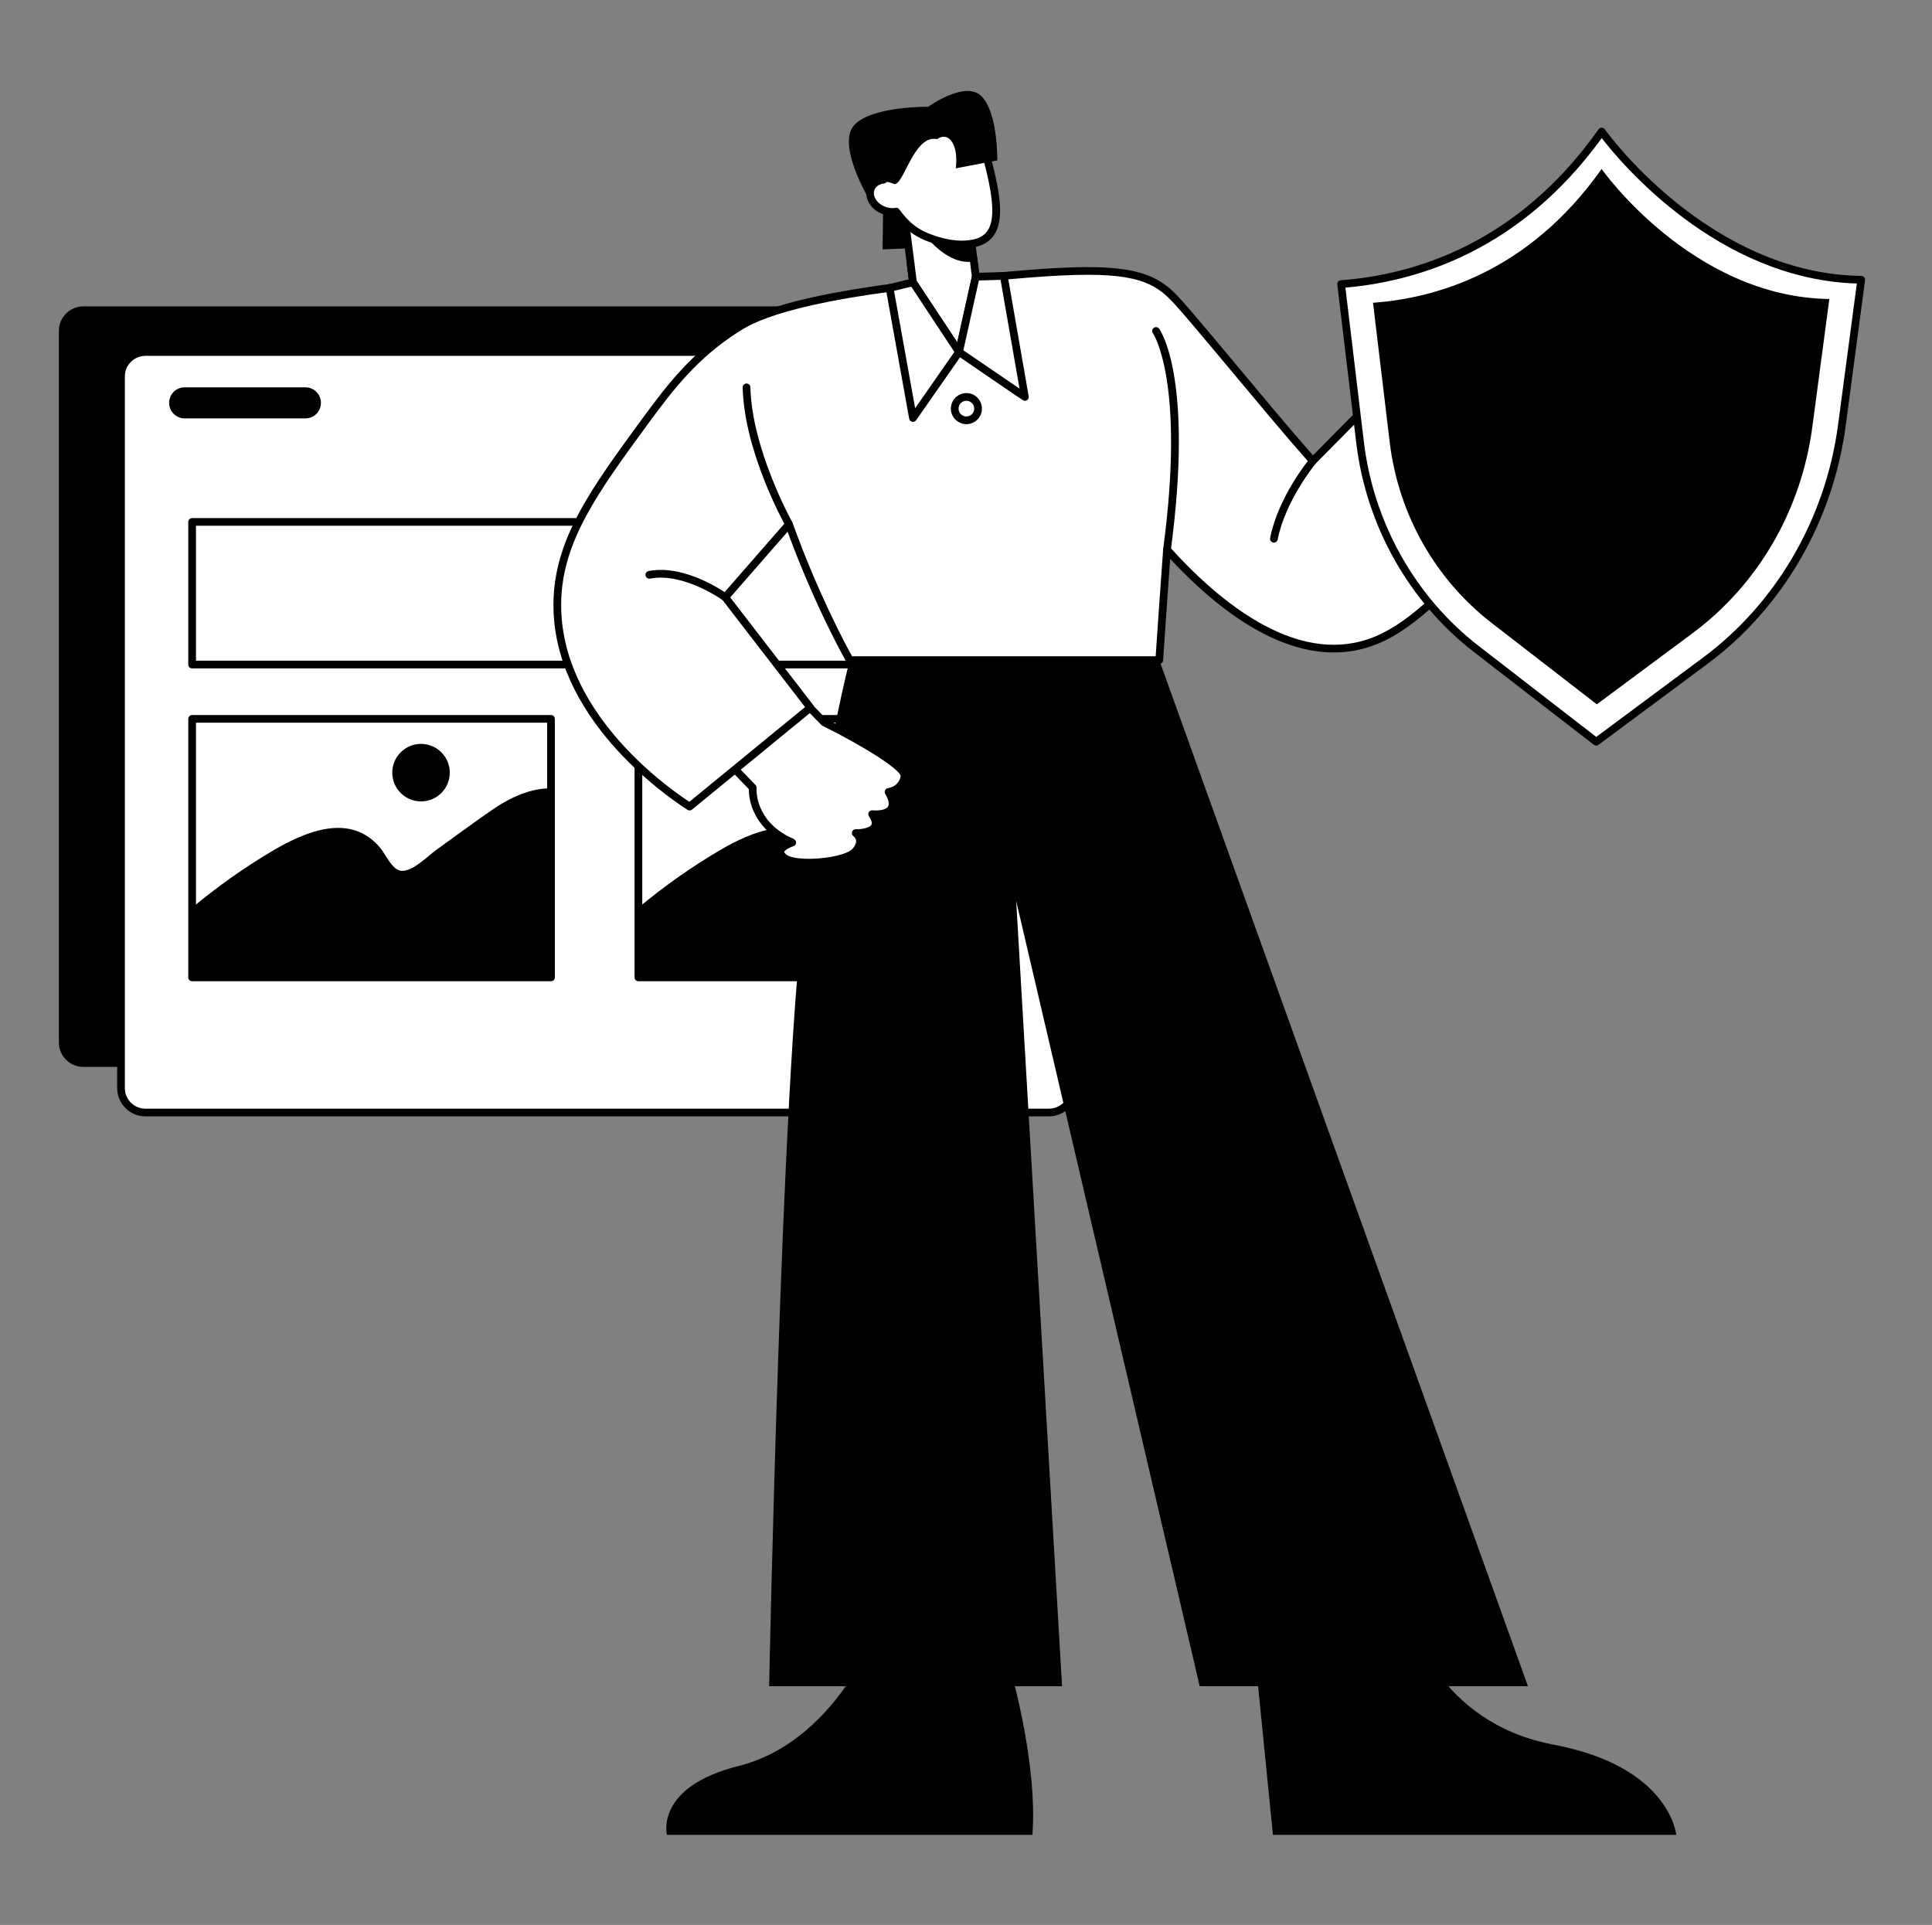 <svg width="276" height="275" viewBox="0 0 276 275" fill="none" xmlns="http://www.w3.org/2000/svg">
<rect x="0" y="0" width="276" height="275" fill="#808080" stroke="none"/>
<g clip-path="url(#clip0_434_27889)">
<path d="M140.972 43.77H11.906C9.976 43.77 8.412 45.334 8.412 47.263V148.925C8.412 150.855 9.976 152.419 11.906 152.419H140.972C142.901 152.419 144.466 150.855 144.466 148.925V47.263C144.466 45.334 142.901 43.77 140.972 43.77Z" fill="black"/>
<path d="M149.845 50.285H20.779C18.849 50.285 17.285 51.849 17.285 53.779V155.441C17.285 157.371 18.849 158.935 20.779 158.935H149.845C151.774 158.935 153.339 157.371 153.339 155.441V53.779C153.339 51.849 151.774 50.285 149.845 50.285Z" fill="white"/>
<path d="M149.845 159.486H20.779C18.55 159.486 16.735 157.672 16.735 155.442V53.778C16.735 51.549 18.549 49.734 20.779 49.734H149.845C152.074 49.734 153.889 51.548 153.889 53.778V155.44C153.889 157.669 152.075 159.484 149.845 159.484V159.486ZM20.779 50.836C19.157 50.836 17.835 52.156 17.835 53.78V155.442C17.835 157.064 19.155 158.386 20.779 158.386H149.845C151.467 158.386 152.789 157.066 152.789 155.442V53.778C152.789 52.156 151.469 50.834 149.845 50.834H20.779V50.836Z" fill="black"/>
<path d="M43.632 59.772H26.378C25.153 59.772 24.16 58.779 24.16 57.554C24.16 56.329 25.153 55.336 26.378 55.336H43.632C44.857 55.336 45.849 56.329 45.849 57.554C45.849 58.779 44.857 59.772 43.632 59.772Z" fill="black"/>
<path d="M142.466 74.562H27.446V94.937H142.466V74.562Z" fill="white"/>
<path d="M142.468 95.487H27.447C27.143 95.487 26.896 95.24 26.896 94.936V74.562C26.896 74.258 27.143 74.012 27.447 74.012H142.467C142.77 74.012 143.017 74.258 143.017 74.562V94.936C143.017 95.24 142.77 95.487 142.467 95.487H142.468ZM27.997 94.386H141.917V75.112H27.997V94.386Z" fill="black"/>
<path d="M78.713 102.695H27.446V139.629H78.713V102.695Z" fill="white"/>
<path d="M78.713 140.182H27.447C27.143 140.182 26.896 139.936 26.896 139.632V102.698C26.896 102.395 27.143 102.148 27.447 102.148H78.713C79.017 102.148 79.263 102.395 79.263 102.698V139.632C79.263 139.936 79.017 140.182 78.713 140.182ZM27.997 139.082H78.163V103.248H27.997V139.082Z" fill="black"/>
<path d="M78.714 139.63V112.637C75.863 112.542 72.796 113.994 70.557 115.526C67.753 117.446 65.023 119.482 62.263 121.463C61.068 122.321 58.717 124.787 57.105 124.362C55.933 124.052 55.08 122.059 54.339 121.157C50.148 116.058 43.723 118.728 39.019 121.503C34.932 123.915 31.074 126.647 27.445 129.671V139.63H78.712H78.714Z" fill="black"/>
<path d="M60.146 114.49C62.415 114.49 64.254 112.651 64.254 110.382C64.254 108.113 62.415 106.273 60.146 106.273C57.877 106.273 56.037 108.113 56.037 110.382C56.037 112.651 57.877 114.49 60.146 114.49Z" fill="black"/>
<path d="M142.468 102.695H91.201V139.629H142.468V102.695Z" fill="white"/>
<path d="M142.468 140.182H91.201C90.897 140.182 90.651 139.936 90.651 139.632V102.698C90.651 102.395 90.897 102.148 91.201 102.148H142.468C142.772 102.148 143.018 102.395 143.018 102.698V139.632C143.018 139.936 142.772 140.182 142.468 140.182ZM91.751 139.082H141.918V103.248H91.751V139.082Z" fill="black"/>
<path d="M142.467 139.63V112.637C139.617 112.542 136.549 113.994 134.311 115.526C131.507 117.446 128.777 119.482 126.017 121.463C124.822 122.321 122.471 124.787 120.859 124.362C119.686 124.052 118.834 122.059 118.093 121.157C113.902 116.058 107.476 118.728 102.773 121.503C98.686 123.915 94.828 126.647 91.199 129.671V139.63H142.466H142.467Z" fill="black"/>
<path d="M123.9 114.49C126.169 114.49 128.008 112.651 128.008 110.382C128.008 108.113 126.169 106.273 123.9 106.273C121.63 106.273 119.791 108.113 119.791 110.382C119.791 112.651 121.63 114.49 123.9 114.49Z" fill="black"/>
<path d="M126.18 28.318C126.147 30.756 126.113 33.194 126.08 35.632C128.632 35.522 131.184 35.411 133.737 35.301C133.146 32.58 132.554 29.858 131.962 27.137C130.036 27.53 128.108 27.925 126.182 28.318H126.18Z" fill="black"/>
<path d="M137.833 27.225L128.906 28.355L131.02 45.041L139.947 43.91L137.833 27.225Z" fill="white"/>
<path d="M131.02 45.585C130.748 45.585 130.51 45.382 130.475 45.104L128.361 28.418C128.324 28.12 128.533 27.842 128.838 27.804L137.764 26.672C138.064 26.635 138.34 26.848 138.379 27.149L140.494 43.835C140.531 44.133 140.322 44.411 140.017 44.45L131.02 45.585ZM129.521 28.825L131.497 44.419L139.333 43.426L137.357 27.833L129.521 28.825Z" fill="black"/>
<path d="M144.129 237.7C144.129 237.7 148.274 251.482 147.491 262.126H95.279C95.279 262.126 93.486 255.291 105.588 252.266C117.688 249.241 123.515 236.355 123.515 236.355L144.13 237.7H144.129Z" fill="black"/>
<path d="M179 233.62L181.848 262.129H239.467C239.467 262.129 238.592 252.381 221.94 249.244C205.289 246.108 201.566 231.43 201.566 231.43L178.999 233.62H179Z" fill="black"/>
<path d="M121.396 94.301C121.396 94.301 118.195 106.245 114.918 129.706C111.641 153.167 109.876 240.896 109.876 240.896H151.724C149.539 203.502 147.354 166.107 145.169 128.714C153.909 166.109 162.648 203.503 171.388 240.896H218.278C200.722 192.032 183.166 143.166 165.61 94.301H121.397H121.396Z" fill="black"/>
<path d="M109.662 94.938C106.653 98.42 103.643 101.902 100.635 105.385L107.532 112.518C107.532 112.518 107.092 117.725 113.178 120.363C113.178 120.363 110.345 121.241 112.014 122.527C113.684 123.811 120.853 123.236 122.239 121.58C123.625 119.923 122.239 119.01 122.239 119.01C122.239 119.01 126.527 119.144 124.586 116.305C124.586 116.305 129.068 116.812 126.939 113.127C126.939 113.127 128.832 112.944 129.205 110.991C129.577 109.037 117.743 103.188 117.743 103.188C115.049 100.438 112.355 97.688 109.662 94.938Z" fill="white"/>
<path d="M111.68 122.963C110.657 122.175 110.657 121.127 111.895 120.348C108.587 118.534 106.965 115.522 106.975 112.734L100.239 105.767C100.041 105.562 100.031 105.241 100.218 105.025L109.245 94.578C109.447 94.344 109.819 94.312 110.054 94.553L118.069 102.737C121.784 104.577 130.147 108.977 129.744 111.094C129.481 112.475 128.536 113.184 127.739 113.491C128.629 115.52 127.595 116.734 125.503 116.87C126.053 118.393 124.928 119.267 123.28 119.499C123.61 120.368 123.254 121.225 122.66 121.935C121.125 123.767 113.634 124.469 111.678 122.964L111.68 122.963ZM101.379 105.364L107.927 112.138C108.037 112.252 108.093 112.409 108.079 112.567C108.064 112.762 107.768 117.42 113.396 119.86C113.861 120.06 113.828 120.737 113.341 120.89C112.775 121.067 112.082 121.463 112.039 121.708C112.028 121.77 112.12 121.917 112.35 122.093C113.84 123.239 120.654 122.618 121.817 121.229C122.067 120.931 122.353 120.487 122.298 120.071C122.247 119.695 121.934 119.471 121.931 119.469C121.472 119.147 121.732 118.438 122.255 118.464C123.006 118.485 124.229 118.298 124.487 117.825C124.669 117.493 124.343 116.927 124.132 116.62C123.866 116.228 124.187 115.709 124.648 115.764C125.099 115.812 126.473 115.823 126.855 115.236C127.082 114.886 126.943 114.237 126.463 113.407C126.262 113.06 126.488 112.623 126.886 112.585C126.944 112.578 128.377 112.403 128.664 110.892C128.655 109.976 123.542 106.672 117.499 103.684C117.369 103.62 117.464 103.691 109.688 95.753L101.38 105.369L101.379 105.364Z" fill="black"/>
<path d="M209.959 43.188C202.487 50.743 195.017 58.299 187.545 65.853C186.186 64.311 184.063 61.877 181.52 58.842C168.091 42.822 167.748 42.192 165.581 40.768C160.979 37.74 152.407 38.51 135.452 40.174C112.75 42.401 107.333 45.564 105.052 47.039C99.366 50.719 96.065 54.855 92.176 60.165C84.883 70.127 79.727 77.167 79.617 86.146C79.415 102.622 96.351 113.84 98.514 115.23C104.265 110.519 110.016 105.809 115.767 101.099C111.714 95.841 107.662 90.583 103.608 85.325C106.643 81.849 109.679 78.373 112.713 74.897C116.804 86.28 121.398 94.299 121.398 94.299H165.611C165.846 90.826 166.219 85.382 166.712 78.525C174.676 87.368 184.303 94.119 193.489 92.389C199.425 91.272 203.885 86.856 210.414 80.394C216.172 74.695 219.86 69.038 222.081 65.112C218.041 57.803 214.001 50.495 209.96 43.185L209.959 43.188Z" fill="white"/>
<path d="M98.216 115.693C94.983 113.617 78.867 102.434 79.066 86.14C79.179 76.987 84.444 69.796 91.73 59.843C95.544 54.633 98.924 50.35 104.753 46.579C106.718 45.307 111.937 41.93 135.397 39.627C151.922 38.006 161.025 37.112 165.882 40.309C168.122 41.781 168.395 42.33 181.941 58.489C183.79 60.696 185.682 62.9 187.568 65.048L209.566 42.8C209.826 42.538 210.262 42.602 210.438 42.921L222.559 64.848C222.651 65.016 222.651 65.22 222.556 65.385C219.347 71.058 215.391 76.239 210.797 80.786C204.107 87.408 199.688 91.782 193.587 92.93C183.671 94.796 173.893 87.067 167.167 79.839C166.718 86.096 166.377 91.082 166.157 94.337C166.138 94.625 165.898 94.85 165.609 94.85H121.396C121.198 94.85 121.015 94.742 120.917 94.572C120.732 94.246 116.453 86.697 112.513 75.961L104.318 85.347L116.202 100.763C116.384 100.999 116.345 101.337 116.116 101.525L98.862 115.656C98.678 115.807 98.417 115.822 98.216 115.693ZM155.373 39.254C150.458 39.254 143.97 39.891 135.506 40.721C112.311 42.997 107.255 46.269 105.351 47.501C99.68 51.171 96.365 55.376 92.62 60.491C85.453 70.28 80.275 77.351 80.166 86.153C79.979 101.371 94.689 112.055 98.476 114.549L115.005 101.011L103.171 85.659C103.011 85.451 103.02 85.16 103.192 84.962L112.297 74.534C112.574 74.219 113.088 74.315 113.23 74.71C116.858 84.806 120.875 92.23 121.719 93.749H165.096C165.332 90.264 165.693 85.014 166.163 78.486C166.197 78.003 166.797 77.797 167.12 78.157C173.668 85.427 183.54 93.706 193.387 91.849C199.156 90.763 203.48 86.483 210.025 80.005C214.476 75.6 218.318 70.59 221.449 65.11L209.833 44.096L187.936 66.239C187.698 66.481 187.331 66.441 187.132 66.215C185.11 63.922 183.081 61.559 181.098 59.194C167.685 43.191 167.37 42.602 165.279 41.226C163.104 39.794 159.907 39.253 155.373 39.253V39.254Z" fill="black"/>
<path d="M130.108 37.83L130.425 40.331L137.005 50.288L139.394 39.532L139.061 36.906L130.108 37.83Z" fill="white"/>
<path d="M136.546 50.588L129.965 40.633C129.868 40.486 129.904 40.596 129.561 37.898C129.523 37.597 129.736 37.322 130.038 37.284C130.338 37.245 130.614 37.46 130.653 37.761L130.954 40.134L136.75 48.901L138.836 39.506L138.515 36.974C138.477 36.673 138.691 36.398 138.992 36.36C139.292 36.322 139.57 36.536 139.607 36.837C139.967 39.687 139.96 39.519 139.93 39.65L137.542 50.405C137.437 50.878 136.813 50.994 136.546 50.59V50.588Z" fill="black"/>
<path d="M141.07 22.825C140.718 21.466 139.841 20.303 138.634 19.585C137.462 18.888 135.826 18.217 133.877 18.223C132.988 18.225 131.026 18.241 129.139 19.591C129.043 19.66 127.205 21.007 126.495 23.097C126.221 23.904 126.136 24.776 126.217 25.671C125.405 25.767 124.721 26.194 124.433 26.881C123.698 28.63 125.896 30.643 128.024 30.235C129.355 32.101 130.762 33.165 132.346 33.817C134.063 34.525 136.982 35.406 139.603 34.636C143.28 33.557 142.621 28.802 141.07 22.825Z" fill="white"/>
<path d="M137.391 35.485C135.444 35.485 133.548 34.906 132.133 34.322C130.529 33.661 129.126 32.621 127.772 30.82C127.171 30.871 126.534 30.768 125.944 30.52C123.152 29.347 122.995 25.972 125.638 25.224C125.616 24.408 125.728 23.634 125.972 22.916C126.745 20.642 128.731 19.201 128.817 19.141C131.36 17.322 135.408 17.029 138.912 19.11C140.254 19.908 141.208 21.177 141.599 22.684C143.346 29.415 144.32 35.484 137.39 35.484L137.391 35.485ZM129.987 31.659C130.713 32.349 131.576 32.903 132.553 33.306C134.047 33.922 136.929 34.846 139.445 34.106C142.527 33.201 142.147 29.171 140.536 22.962C140.218 21.737 139.441 20.705 138.351 20.056C135.179 18.171 131.601 18.501 129.457 20.036C129.44 20.048 127.674 21.327 127.014 23.271C126.771 23.986 126.687 24.775 126.762 25.62C126.789 25.917 126.575 26.181 126.28 26.215C125.081 26.357 124.484 27.333 125.062 28.381C125.59 29.34 126.859 29.896 127.919 29.692C128.528 29.574 128.41 30.159 129.987 31.66V31.659Z" fill="black"/>
<path d="M132.344 33.812C132.344 33.812 135.472 38.013 139.116 37.339L138.797 34.825C138.797 34.825 135.079 35.57 132.344 33.812Z" fill="black"/>
<path d="M125.266 26.259C125.266 26.259 126.23 25.605 127.638 26.259C129.046 26.912 130.453 19.146 133.871 19.875C133.871 19.875 135.152 18.869 136.032 20.327C136.912 21.784 136.536 24.046 136.536 24.046L142.467 22.916C142.467 22.916 142.592 16.355 140.306 13.841C138.019 11.328 132.615 15.249 132.615 15.249C132.615 15.249 124.321 15.149 121.959 17.963C119.597 20.778 124.07 28.318 124.07 28.318C124.07 28.318 124.317 26.847 125.267 26.257L125.266 26.259Z" fill="black"/>
<path d="M228.809 18.794C216.76 35.853 201.454 39.846 191.588 40.584L194.297 63.219C195.731 75.204 201.866 85.722 210.893 92.706C216.821 97.292 222.528 101.708 228.028 105.964C233.063 102.222 238.268 98.356 243.65 94.358C254.056 86.626 261.274 74.669 263.122 60.773L265.889 39.965C243.472 39.656 228.808 18.793 228.808 18.793L228.809 18.794Z" fill="white"/>
<path d="M227.693 106.4L210.557 93.142C201.29 85.972 195.164 75.09 193.752 63.286L191.042 40.651C191.005 40.34 191.235 40.059 191.547 40.037C201.943 39.259 216.77 34.886 228.36 18.479C228.577 18.171 229.039 18.166 229.259 18.479C229.405 18.685 244.028 39.116 265.897 39.417C266.227 39.421 266.479 39.713 266.435 40.04L263.668 60.848C261.856 74.474 254.68 86.849 243.978 94.801L228.357 106.407C228.16 106.554 227.888 106.552 227.693 106.4ZM192.201 41.088L194.843 63.157C196.222 74.669 202.193 85.283 211.23 92.273L228.036 105.277L243.322 93.918C253.786 86.142 260.805 74.037 262.578 60.703L265.263 40.505C245.346 39.893 231.468 23.172 228.819 19.727C217.261 35.687 202.668 40.186 192.201 41.088Z" fill="black"/>
<path d="M130.425 40.332L127.082 41.134L130.425 59.721L137.005 50.288L130.425 40.332Z" fill="white"/>
<path d="M129.883 59.817L126.54 41.231C126.488 40.944 126.669 40.667 126.953 40.599L130.295 39.797C130.521 39.742 130.755 39.835 130.882 40.028L137.463 49.983C137.587 50.171 137.584 50.416 137.456 50.6L130.876 60.033C130.596 60.433 129.969 60.298 129.883 59.816V59.817ZM127.716 41.547L130.733 58.318L136.341 50.279L130.18 40.956L127.716 41.547Z" fill="black"/>
<path d="M137.005 50.287L146.411 56.707L143.396 39.418L139.393 39.532L137.005 50.287Z" fill="white"/>
<path d="M146.412 57.257C146.146 57.257 146.357 57.335 136.696 50.741C136.51 50.614 136.421 50.388 136.469 50.167L138.857 39.412C138.912 39.166 139.127 38.989 139.378 38.982L143.381 38.868C143.66 38.855 143.891 39.053 143.939 39.323L146.955 56.612C147.014 56.949 146.754 57.257 146.413 57.257H146.412ZM137.623 50.042L145.646 55.519L142.936 39.981L139.838 40.069L137.624 50.042H137.623Z" fill="black"/>
<path d="M138.057 60.045C138.979 60.045 139.726 59.298 139.726 58.376C139.726 57.454 138.979 56.707 138.057 56.707C137.135 56.707 136.388 57.454 136.388 58.376C136.388 59.298 137.135 60.045 138.057 60.045Z" fill="white"/>
<path d="M138.057 60.595C136.833 60.595 135.838 59.599 135.838 58.376C135.838 57.152 136.833 56.156 138.057 56.156C139.281 56.156 140.276 57.152 140.276 58.376C140.276 59.599 139.281 60.595 138.057 60.595ZM138.057 57.256C137.44 57.256 136.938 57.758 136.938 58.376C136.938 58.993 137.44 59.495 138.057 59.495C138.675 59.495 139.176 58.993 139.176 58.376C139.176 57.758 138.675 57.256 138.057 57.256Z" fill="black"/>
<path d="M112.713 75.445C112.52 75.445 112.333 75.343 112.233 75.164C111.991 74.732 106.308 64.499 106.098 55.347C106.091 55.044 106.332 54.792 106.635 54.785C106.64 54.785 106.644 54.785 106.648 54.785C106.946 54.785 107.191 55.023 107.198 55.323C107.403 64.197 113.135 74.523 113.193 74.626C113.399 74.995 113.13 75.446 112.714 75.446L112.713 75.445Z" fill="black"/>
<path d="M166.712 79.074C166.378 79.074 166.122 78.78 166.166 78.451C169.374 54.463 164.746 47.673 164.699 47.607C164.523 47.361 164.577 47.017 164.822 46.84C165.065 46.663 165.407 46.713 165.586 46.958C165.79 47.236 170.542 54.031 167.255 78.597C167.218 78.873 166.982 79.074 166.711 79.074H166.712Z" fill="black"/>
<path d="M181.986 77.518C181.639 77.518 181.378 77.202 181.445 76.861C182.608 70.984 186.937 65.721 187.121 65.499C187.315 65.266 187.662 65.234 187.895 65.428C188.129 65.622 188.161 65.968 187.967 66.202C187.924 66.254 183.633 71.476 182.523 77.074C182.471 77.335 182.241 77.517 181.984 77.517L181.986 77.518Z" fill="black"/>
<path d="M103.606 85.874C103.493 85.874 103.381 85.84 103.283 85.769C103.227 85.729 97.661 81.73 92.866 82.66C92.568 82.716 92.279 82.522 92.221 82.224C92.163 81.925 92.359 81.637 92.657 81.579C97.923 80.56 103.687 84.702 103.931 84.879C104.361 85.192 104.135 85.873 103.606 85.873V85.874Z" fill="black"/>
<path d="M228.802 24.141C218.229 39.106 204.801 42.61 196.146 43.259L198.523 63.118C199.781 73.632 205.164 82.861 213.084 88.988C218.284 93.012 223.292 96.886 228.118 100.621C232.536 97.339 237.101 93.947 241.823 90.438C250.953 83.653 257.286 73.165 258.907 60.973L261.334 42.717C241.666 42.446 228.802 24.142 228.802 24.142V24.141Z" fill="black"/>
</g>
<defs>
<clipPath id="clip0_434_27889">
<rect width="275" height="275" fill="white" transform="translate(0.5)"/>
</clipPath>
</defs>
</svg>

